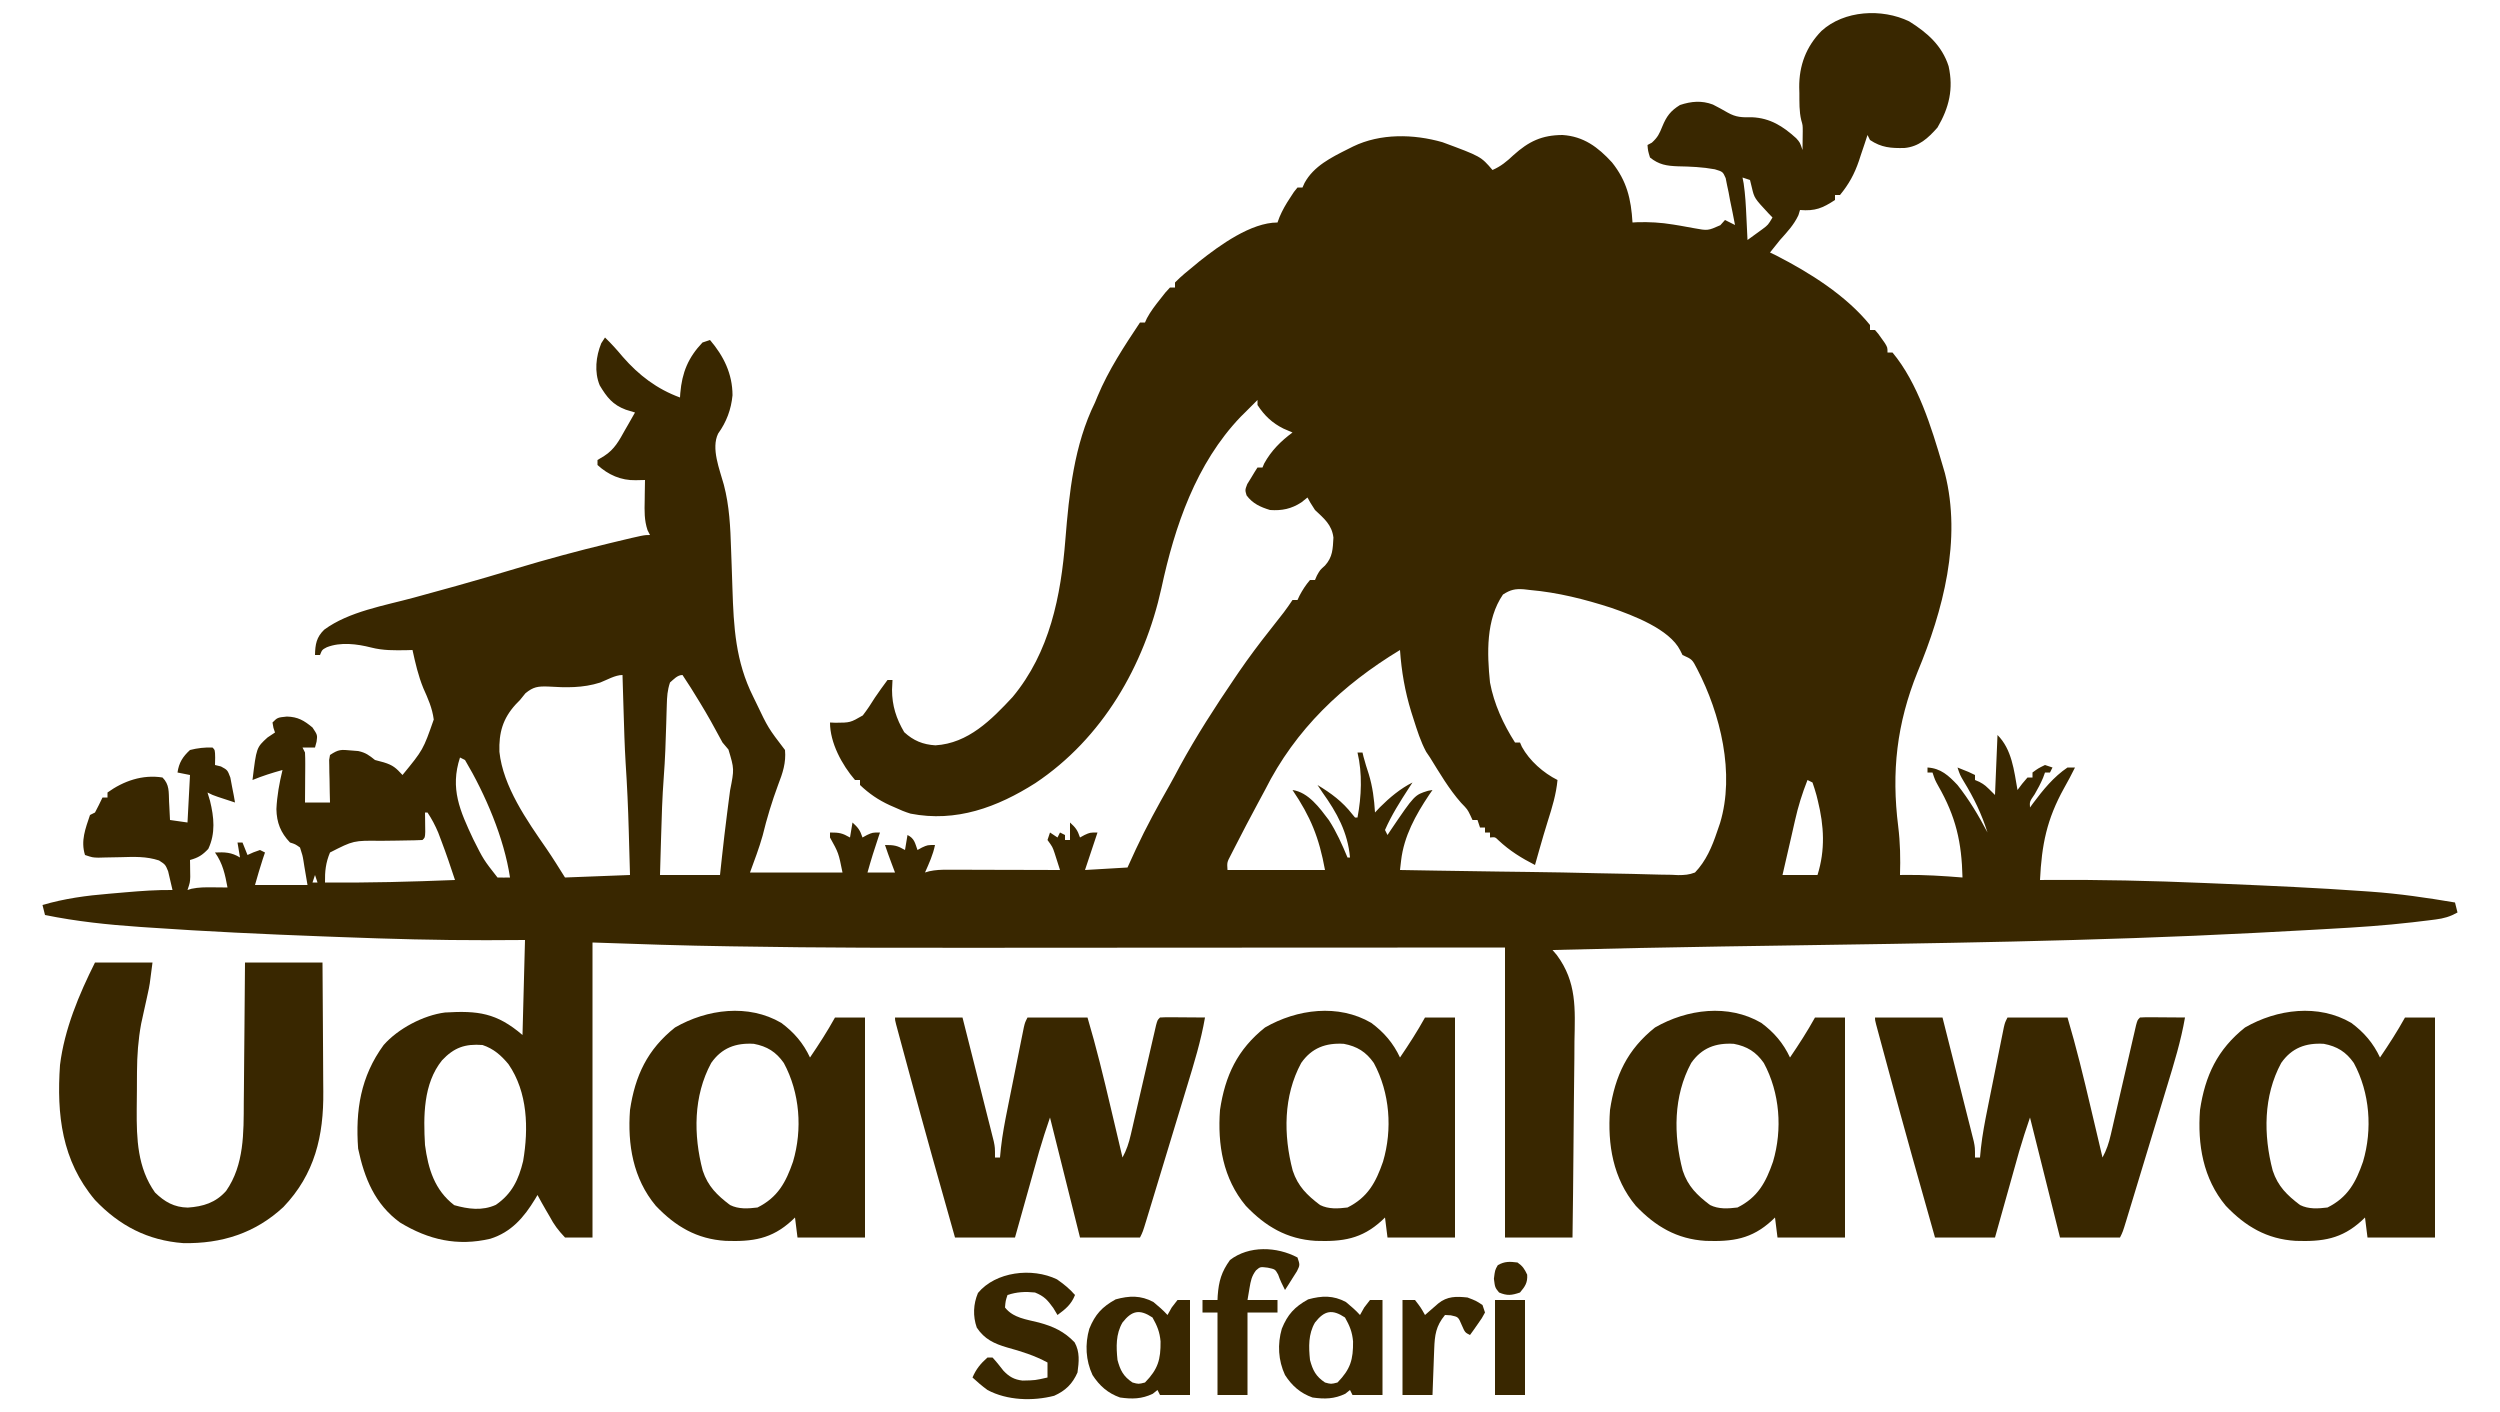 <?xml version="1.0" encoding="UTF-8"?>
<svg version="1.1" xmlns="http://www.w3.org/2000/svg" width="1000" height="565">
<path d="M0 0 C7.224 4.527 13.088 9.642 15.754 17.922 C17.751 26.957 16 34.465 11.312 42.449 C7.575 46.696 3.876 50.13 -1.957 50.652 C-7.304 50.751 -11.086 50.517 -15.688 47.449 C-16.017 46.789 -16.348 46.129 -16.688 45.449 C-17.063 46.595 -17.438 47.741 -17.824 48.922 C-18.341 50.452 -18.857 51.982 -19.375 53.512 C-19.741 54.64 -19.741 54.64 -20.115 55.791 C-21.921 61.07 -24.133 65.126 -27.688 69.449 C-28.348 69.449 -29.008 69.449 -29.688 69.449 C-29.688 70.109 -29.688 70.769 -29.688 71.449 C-34.663 74.698 -37.57 75.949 -43.688 75.449 C-43.894 76.13 -44.1 76.81 -44.312 77.512 C-46.149 81.436 -48.822 84.24 -51.688 87.449 C-53.029 89.109 -54.367 90.773 -55.688 92.449 C-54.856 92.849 -54.025 93.248 -53.168 93.66 C-39.711 100.577 -25.312 109.591 -15.688 121.449 C-15.688 122.109 -15.688 122.769 -15.688 123.449 C-15.027 123.449 -14.367 123.449 -13.688 123.449 C-12.398 124.91 -12.398 124.91 -11.062 126.824 C-10.393 127.764 -10.393 127.764 -9.711 128.723 C-8.688 130.449 -8.688 130.449 -8.688 132.449 C-8.027 132.449 -7.367 132.449 -6.688 132.449 C3.483 144.681 8.911 162.426 13.312 177.449 C13.792 179.083 13.792 179.083 14.281 180.75 C21.045 207.398 13.599 235.521 3.328 260.246 C-5.006 280.93 -7.143 300.19 -4.405 322.013 C-3.599 328.524 -3.479 334.886 -3.688 341.449 C-2.74 341.432 -2.74 341.432 -1.773 341.414 C5.962 341.336 13.605 341.819 21.312 342.449 C20.982 328.351 18.692 318.146 11.582 305.762 C10.312 303.449 10.312 303.449 9.312 300.449 C8.652 300.449 7.992 300.449 7.312 300.449 C7.312 299.789 7.312 299.129 7.312 298.449 C12.68 298.775 15.766 301.706 19.312 305.449 C24.005 311.365 27.813 317.772 31.312 324.449 C28.965 317.042 25.869 310.601 21.801 303.98 C20.312 301.449 20.312 301.449 19.312 298.449 C24.062 300.324 24.062 300.324 26.312 301.449 C26.312 302.109 26.312 302.769 26.312 303.449 C27.179 303.82 27.179 303.82 28.062 304.199 C30.312 305.449 30.312 305.449 34.312 309.449 C34.642 301.529 34.972 293.609 35.312 285.449 C41.075 291.211 41.927 299.642 43.312 307.449 C43.931 306.624 44.55 305.799 45.188 304.949 C45.889 304.124 46.59 303.299 47.312 302.449 C47.972 302.449 48.633 302.449 49.312 302.449 C49.312 301.789 49.312 301.129 49.312 300.449 C51.625 298.762 51.625 298.762 54.312 297.449 C55.303 297.779 56.292 298.109 57.312 298.449 C56.983 299.109 56.653 299.769 56.312 300.449 C55.653 300.449 54.992 300.449 54.312 300.449 C54.065 301.13 53.818 301.81 53.562 302.512 C52.556 304.877 51.487 306.935 50.188 309.137 C48.148 312.105 48.148 312.105 48.312 314.449 C48.931 313.597 48.931 313.597 49.562 312.727 C53.559 307.383 57.734 302.22 63.312 298.449 C64.302 298.449 65.293 298.449 66.312 298.449 C64.937 301.251 63.472 303.982 61.938 306.699 C55.008 319.189 53.003 329.318 52.312 343.449 C53.091 343.442 53.87 343.435 54.672 343.428 C75.936 343.268 97.124 343.752 118.368 344.66 C120.791 344.763 123.213 344.865 125.636 344.965 C144.519 345.754 163.398 346.591 182.25 347.949 C183.021 348.003 183.793 348.056 184.587 348.112 C195.942 348.919 207.093 350.545 218.312 352.449 C218.643 353.769 218.972 355.089 219.312 356.449 C216.352 358.105 213.86 358.822 210.502 359.246 C209.081 359.427 209.081 359.427 207.63 359.612 C206.1 359.793 206.1 359.793 204.539 359.977 C203.472 360.105 202.404 360.234 201.304 360.367 C190.121 361.667 178.926 362.398 167.688 363.012 C165.492 363.136 163.296 363.261 161.1 363.386 C154.505 363.757 147.909 364.107 141.312 364.449 C140.364 364.499 139.415 364.548 138.438 364.6 C73.743 367.963 8.941 368.774 -55.823 369.752 C-60.92 369.829 -66.017 369.907 -71.113 369.984 C-72.343 370.003 -73.573 370.022 -74.84 370.041 C-97.459 370.388 -120.074 370.869 -142.688 371.449 C-141.835 372.446 -141.835 372.446 -140.965 373.464 C-132.919 384.335 -133.651 394.937 -133.906 408.031 C-133.921 410.3 -133.933 412.568 -133.941 414.836 C-133.971 420.767 -134.049 426.695 -134.138 432.625 C-134.22 438.692 -134.257 444.759 -134.297 450.826 C-134.382 462.701 -134.523 474.575 -134.688 486.449 C-143.597 486.449 -152.507 486.449 -161.688 486.449 C-161.688 448.169 -161.688 409.889 -161.688 370.449 C-179.982 370.461 -198.276 370.472 -217.125 370.484 C-228.874 370.489 -240.622 370.494 -252.371 370.498 C-258.565 370.5 -264.759 370.502 -270.953 370.504 C-271.728 370.504 -272.504 370.505 -273.303 370.505 C-284.121 370.509 -294.939 370.515 -305.757 370.523 C-427.747 370.614 -427.747 370.614 -469.5 370.008 C-470.195 369.998 -470.891 369.988 -471.607 369.978 C-489.978 369.715 -508.322 369.105 -526.688 368.449 C-526.688 407.389 -526.688 446.329 -526.688 486.449 C-530.317 486.449 -533.947 486.449 -537.688 486.449 C-540.483 483.462 -542.015 481.436 -543.875 477.949 C-544.35 477.138 -544.825 476.328 -545.314 475.492 C-546.477 473.496 -547.598 471.486 -548.688 469.449 C-549.004 469.982 -549.321 470.516 -549.647 471.065 C-554.082 478.373 -559.156 484.318 -567.57 486.953 C-580.72 490.034 -592.209 487.413 -603.688 480.449 C-613.719 473.135 -617.945 462.724 -620.438 450.887 C-621.549 435.609 -619.444 422.062 -610.234 409.461 C-604.481 402.908 -594.322 397.545 -585.688 396.449 C-572.562 395.677 -565.09 396.533 -554.688 405.449 C-554.357 392.909 -554.028 380.369 -553.688 367.449 C-558.809 367.475 -563.93 367.501 -569.207 367.527 C-588.413 367.559 -607.58 367.028 -626.77 366.298 C-629.421 366.197 -632.073 366.099 -634.725 366 C-657.922 365.134 -681.092 364.057 -704.25 362.449 C-705.399 362.372 -706.547 362.294 -707.731 362.214 C-720.552 361.333 -733.091 360.03 -745.688 357.449 C-746.018 356.129 -746.347 354.809 -746.688 353.449 C-737.848 350.855 -729.205 349.688 -720.068 348.941 C-717.86 348.76 -715.654 348.566 -713.447 348.369 C-707.179 347.825 -700.985 347.378 -694.688 347.449 C-695.032 345.838 -695.415 344.235 -695.812 342.637 C-696.021 341.743 -696.23 340.85 -696.445 339.93 C-697.543 337.282 -697.543 337.282 -700.074 335.633 C-705.218 333.948 -710.004 334.17 -715.375 334.324 C-717.441 334.368 -719.508 334.407 -721.574 334.441 C-722.484 334.466 -723.394 334.49 -724.331 334.515 C-726.688 334.449 -726.688 334.449 -729.688 333.449 C-731.467 327.756 -729.501 322.891 -727.688 317.449 C-727.028 317.119 -726.367 316.789 -725.688 316.449 C-724.639 314.474 -723.635 312.474 -722.688 310.449 C-722.028 310.449 -721.367 310.449 -720.688 310.449 C-720.688 309.789 -720.688 309.129 -720.688 308.449 C-714.24 303.815 -706.649 301.177 -698.688 302.449 C-695.841 305.295 -696.232 308.253 -696.062 312.074 C-696.004 313.134 -696.004 313.134 -695.945 314.215 C-695.851 315.959 -695.768 317.704 -695.688 319.449 C-693.378 319.779 -691.067 320.109 -688.688 320.449 C-688.192 311.044 -688.192 311.044 -687.688 301.449 C-689.337 301.119 -690.987 300.789 -692.688 300.449 C-692.103 296.505 -690.605 294.148 -687.688 291.449 C-684.694 290.679 -681.778 290.361 -678.688 290.449 C-677.688 291.449 -677.688 291.449 -677.625 294.512 C-677.646 295.481 -677.666 296.45 -677.688 297.449 C-676.9 297.643 -676.112 297.836 -675.301 298.035 C-672.688 299.449 -672.688 299.449 -671.543 302.488 C-671.212 304.263 -671.212 304.263 -670.875 306.074 C-670.642 307.263 -670.408 308.451 -670.168 309.676 C-669.93 311.049 -669.93 311.049 -669.688 312.449 C-671.146 311.972 -672.605 311.492 -674.062 311.012 C-674.875 310.745 -675.687 310.478 -676.523 310.203 C-678.688 309.449 -678.688 309.449 -680.688 308.449 C-680.357 309.542 -680.028 310.635 -679.688 311.762 C-678.073 318.349 -677.426 324.787 -680.375 331.012 C-682.753 333.518 -684.387 334.532 -687.688 335.449 C-687.676 336.064 -687.664 336.679 -687.652 337.312 C-687.643 338.121 -687.634 338.929 -687.625 339.762 C-687.613 340.562 -687.602 341.363 -687.59 342.188 C-687.688 344.449 -687.688 344.449 -688.688 347.449 C-688.156 347.286 -687.625 347.122 -687.078 346.953 C-684.149 346.336 -681.429 346.354 -678.438 346.387 C-677.36 346.396 -676.282 346.405 -675.172 346.414 C-673.942 346.431 -673.942 346.431 -672.688 346.449 C-673.651 341.244 -674.564 336.85 -677.688 332.449 C-673.74 332.27 -671.089 332.356 -667.688 334.449 C-668.018 332.469 -668.347 330.489 -668.688 328.449 C-668.028 328.449 -667.367 328.449 -666.688 328.449 C-666.028 330.099 -665.367 331.749 -664.688 333.449 C-663.904 333.099 -663.12 332.748 -662.312 332.387 C-661.013 331.923 -661.013 331.923 -659.688 331.449 C-659.028 331.779 -658.367 332.109 -657.688 332.449 C-658.121 333.718 -658.121 333.718 -658.562 335.012 C-659.692 338.463 -660.69 341.957 -661.688 345.449 C-654.758 345.449 -647.827 345.449 -640.688 345.449 C-641.1 343.015 -641.513 340.582 -641.938 338.074 C-642.118 336.927 -642.118 336.927 -642.302 335.756 C-642.661 333.628 -642.661 333.628 -643.688 330.449 C-645.568 329.118 -645.568 329.118 -647.688 328.449 C-651.442 324.507 -653.025 320.49 -653.125 315.074 C-652.879 309.75 -651.944 304.621 -650.688 299.449 C-654.801 300.579 -658.744 301.828 -662.688 303.449 C-661.115 290.474 -661.115 290.474 -656.688 286.449 C-655.697 285.789 -654.707 285.129 -653.688 284.449 C-653.894 283.83 -654.1 283.212 -654.312 282.574 C-654.436 281.873 -654.56 281.172 -654.688 280.449 C-652.688 278.449 -652.688 278.449 -648.938 278.074 C-644.571 278.177 -642.062 279.637 -638.688 282.449 C-636.688 285.449 -636.688 285.449 -637.062 288.137 C-637.269 288.9 -637.475 289.663 -637.688 290.449 C-639.337 290.449 -640.987 290.449 -642.688 290.449 C-642.357 291.109 -642.028 291.769 -641.688 292.449 C-641.604 293.971 -641.58 295.496 -641.59 297.02 C-641.595 298.363 -641.595 298.363 -641.6 299.734 C-641.612 301.14 -641.612 301.14 -641.625 302.574 C-641.63 303.519 -641.634 304.464 -641.639 305.438 C-641.65 307.775 -641.668 310.112 -641.688 312.449 C-638.388 312.449 -635.087 312.449 -631.688 312.449 C-631.722 311.101 -631.757 309.752 -631.793 308.363 C-631.821 306.6 -631.848 304.837 -631.875 303.074 C-631.9 302.185 -631.925 301.295 -631.951 300.379 C-631.961 299.528 -631.971 298.677 -631.98 297.801 C-631.996 297.015 -632.012 296.23 -632.028 295.42 C-631.916 294.77 -631.803 294.119 -631.688 293.449 C-628.229 291.144 -627.26 291.261 -623.25 291.637 C-621.829 291.751 -621.829 291.751 -620.379 291.867 C-617.404 292.511 -616.027 293.564 -613.688 295.449 C-612.533 295.759 -611.378 296.068 -610.188 296.387 C-606.462 297.518 -605.258 298.659 -602.688 301.449 C-594.422 291.366 -594.422 291.366 -590.188 279.262 C-590.798 274.606 -592.475 270.941 -594.375 266.672 C-596.385 261.736 -597.554 256.646 -598.688 251.449 C-599.449 251.472 -600.211 251.496 -600.996 251.52 C-605.892 251.605 -610.487 251.679 -615.25 250.449 C-620.857 249.017 -627.463 248.18 -632.949 250.34 C-634.848 251.342 -634.848 251.342 -635.688 253.449 C-636.347 253.449 -637.008 253.449 -637.688 253.449 C-637.602 249.152 -637.096 246.312 -634 243.324 C-624.122 236.035 -609.898 233.707 -598.199 230.515 C-593.429 229.214 -588.664 227.897 -583.898 226.578 C-582.942 226.314 -581.986 226.05 -581.001 225.777 C-573.01 223.559 -565.062 221.206 -557.12 218.817 C-544.886 215.142 -532.607 211.816 -520.188 208.824 C-519.463 208.65 -518.739 208.475 -517.992 208.295 C-506.136 205.449 -506.136 205.449 -503.688 205.449 C-504.015 204.806 -504.342 204.163 -504.68 203.5 C-506.012 199.468 -505.904 195.849 -505.812 191.637 C-505.803 190.848 -505.794 190.06 -505.785 189.248 C-505.762 187.315 -505.726 185.382 -505.688 183.449 C-507.551 183.49 -507.551 183.49 -509.453 183.531 C-515.265 183.658 -520.41 181.384 -524.688 177.449 C-524.688 176.789 -524.688 176.129 -524.688 175.449 C-523.357 174.645 -523.357 174.645 -522 173.824 C-517.898 171.228 -515.998 167.614 -513.688 163.449 C-513.292 162.765 -512.896 162.08 -512.488 161.375 C-511.543 159.74 -510.613 158.095 -509.688 156.449 C-510.904 156.078 -512.121 155.707 -513.375 155.324 C-518.62 153.365 -520.932 150.375 -523.801 145.594 C-526.018 140.232 -525.318 133.998 -523.188 128.762 C-522.445 127.617 -522.445 127.617 -521.688 126.449 C-519.129 128.905 -516.828 131.478 -514.562 134.199 C-508.125 141.572 -500.896 147.068 -491.688 150.449 C-491.65 149.881 -491.613 149.312 -491.574 148.727 C-490.87 140.458 -488.419 134.468 -482.688 128.449 C-481.697 128.119 -480.707 127.789 -479.688 127.449 C-474.206 133.876 -470.699 140.987 -470.684 149.559 C-471.225 155.259 -473.107 160.247 -476.438 164.887 C-479.326 170.808 -475.818 179.247 -474.148 185.361 C-471.913 193.86 -471.529 202.4 -471.258 211.152 C-471.184 213.206 -471.11 215.259 -471.035 217.312 C-470.922 220.502 -470.813 223.692 -470.713 226.882 C-470.224 242.322 -469.459 256.022 -462.438 270.074 C-462.046 270.88 -461.654 271.687 -461.25 272.517 C-456.427 282.634 -456.427 282.634 -449.688 291.449 C-449.218 296.586 -450.62 300.67 -452.438 305.387 C-454.922 312.093 -456.939 318.737 -458.633 325.691 C-460.038 330.698 -461.91 335.562 -463.688 340.449 C-451.478 340.449 -439.267 340.449 -426.688 340.449 C-428.27 332.607 -428.27 332.607 -431.688 326.449 C-431.688 325.789 -431.688 325.129 -431.688 324.449 C-427.921 324.449 -426.776 324.685 -423.688 326.449 C-423.358 324.469 -423.027 322.489 -422.688 320.449 C-420.44 322.502 -419.685 323.456 -418.688 326.449 C-418.089 326.119 -417.491 325.789 -416.875 325.449 C-414.688 324.449 -414.688 324.449 -411.688 324.449 C-411.978 325.302 -411.978 325.302 -412.273 326.172 C-413.869 330.903 -415.357 335.637 -416.688 340.449 C-413.058 340.449 -409.428 340.449 -405.688 340.449 C-406.162 339.191 -406.636 337.933 -407.125 336.637 C-408.025 334.25 -408.881 331.87 -409.688 329.449 C-405.921 329.449 -404.776 329.685 -401.688 331.449 C-401.358 329.469 -401.027 327.489 -400.688 325.449 C-397.904 326.841 -397.709 328.605 -396.688 331.449 C-396.089 331.119 -395.491 330.789 -394.875 330.449 C-392.688 329.449 -392.688 329.449 -389.688 329.449 C-390.471 333.365 -392.079 336.813 -393.688 340.449 C-393.132 340.287 -392.576 340.124 -392.003 339.956 C-389.476 339.403 -387.229 339.329 -384.644 339.336 C-383.643 339.336 -382.642 339.336 -381.611 339.336 C-380.001 339.344 -380.001 339.344 -378.359 339.352 C-376.703 339.354 -376.703 339.354 -375.013 339.356 C-371.488 339.361 -367.963 339.374 -364.438 339.387 C-362.047 339.392 -359.656 339.396 -357.266 339.4 C-351.406 339.411 -345.547 339.428 -339.688 339.449 C-340.14 338.01 -340.6 336.573 -341.062 335.137 C-341.445 333.936 -341.445 333.936 -341.836 332.711 C-342.676 330.222 -342.676 330.222 -344.688 327.449 C-344.358 326.459 -344.027 325.469 -343.688 324.449 C-342.697 325.109 -341.707 325.769 -340.688 326.449 C-340.358 325.789 -340.027 325.129 -339.688 324.449 C-339.027 324.779 -338.368 325.109 -337.688 325.449 C-337.688 326.109 -337.688 326.769 -337.688 327.449 C-337.027 327.449 -336.368 327.449 -335.688 327.449 C-335.688 325.139 -335.688 322.829 -335.688 320.449 C-333.44 322.502 -332.685 323.456 -331.688 326.449 C-331.089 326.119 -330.491 325.789 -329.875 325.449 C-327.688 324.449 -327.688 324.449 -324.688 324.449 C-326.354 329.449 -328.021 334.449 -329.688 339.449 C-324.077 339.119 -318.467 338.789 -312.688 338.449 C-311.574 336.015 -310.46 333.582 -309.312 331.074 C-305.216 322.268 -300.568 313.826 -295.776 305.384 C-294.394 302.927 -293.071 300.44 -291.75 297.949 C-285.141 285.852 -277.685 274.28 -269.938 262.887 C-269.324 261.983 -268.71 261.08 -268.078 260.149 C-264.145 254.417 -260.01 248.892 -255.688 243.449 C-254.98 242.544 -254.272 241.639 -253.543 240.707 C-252.418 239.269 -251.293 237.832 -250.168 236.395 C-248.947 234.79 -247.806 233.126 -246.688 231.449 C-246.028 231.449 -245.368 231.449 -244.688 231.449 C-244.419 230.872 -244.151 230.294 -243.875 229.699 C-242.658 227.394 -241.384 225.429 -239.688 223.449 C-239.028 223.449 -238.368 223.449 -237.688 223.449 C-237.44 222.872 -237.192 222.294 -236.938 221.699 C-235.688 219.449 -235.688 219.449 -233.684 217.668 C-230.578 214.216 -230.575 211.002 -230.316 206.492 C-230.946 201.327 -234.055 198.876 -237.688 195.449 C-239.625 192.449 -239.625 192.449 -240.688 190.449 C-241.492 191.089 -242.296 191.728 -243.125 192.387 C-247.097 194.994 -250.959 195.792 -255.688 195.449 C-259.537 194.271 -262.627 192.878 -265.059 189.602 C-265.688 187.449 -265.688 187.449 -264.789 185.09 C-264.302 184.301 -263.815 183.512 -263.312 182.699 C-262.83 181.9 -262.348 181.101 -261.852 180.277 C-261.467 179.674 -261.083 179.071 -260.688 178.449 C-260.027 178.449 -259.368 178.449 -258.688 178.449 C-258.347 177.645 -258.347 177.645 -258 176.824 C-255.152 171.671 -251.379 167.935 -246.688 164.449 C-247.884 163.934 -249.08 163.418 -250.312 162.887 C-254.813 160.652 -257.949 157.661 -260.688 153.449 C-260.688 152.789 -260.688 152.129 -260.688 151.449 C-262.383 153.092 -264.039 154.76 -265.688 156.449 C-266.257 157.011 -266.827 157.573 -267.414 158.152 C-285.273 176.82 -293.821 202.012 -299.12 226.694 C-305.956 257.722 -322.705 286.768 -349.52 304.673 C-364.756 314.36 -381.252 320.476 -399.477 316.902 C-401.654 316.229 -403.632 315.431 -405.688 314.449 C-406.381 314.148 -407.075 313.846 -407.789 313.535 C-412.363 311.428 -416.034 308.92 -419.688 305.449 C-419.688 304.789 -419.688 304.129 -419.688 303.449 C-420.348 303.449 -421.007 303.449 -421.688 303.449 C-426.903 297.388 -431.688 288.574 -431.688 280.449 C-430.975 280.481 -430.262 280.514 -429.527 280.547 C-423.577 280.508 -423.577 280.508 -418.574 277.625 C-416.796 275.303 -415.219 272.941 -413.688 270.449 C-412.069 268.071 -410.406 265.758 -408.688 263.449 C-408.027 263.449 -407.368 263.449 -406.688 263.449 C-406.749 264.749 -406.811 266.048 -406.875 267.387 C-406.865 273.715 -405.189 278.89 -402 284.324 C-398.313 287.712 -394.534 289.275 -389.52 289.582 C-376.409 288.793 -367.114 279.356 -358.652 270.262 C-343.771 252.364 -339.324 229.889 -337.541 207.313 C-336.027 188.616 -334.081 169.477 -325.688 152.449 C-325.345 151.618 -325.002 150.786 -324.648 149.93 C-320.296 139.487 -313.95 129.843 -307.688 120.449 C-307.027 120.449 -306.368 120.449 -305.688 120.449 C-305.44 119.897 -305.192 119.346 -304.938 118.777 C-303.445 115.998 -301.651 113.668 -299.688 111.199 C-298.986 110.307 -298.285 109.415 -297.562 108.496 C-296.944 107.821 -296.325 107.145 -295.688 106.449 C-295.027 106.449 -294.368 106.449 -293.688 106.449 C-293.688 105.789 -293.688 105.129 -293.688 104.449 C-291.217 101.9 -288.428 99.701 -285.688 97.449 C-285.087 96.95 -284.486 96.451 -283.867 95.938 C-275.808 89.57 -263.295 80.449 -252.688 80.449 C-252.419 79.723 -252.151 78.998 -251.875 78.25 C-250.701 75.481 -249.348 73.14 -247.688 70.637 C-247.172 69.847 -246.656 69.056 -246.125 68.242 C-245.413 67.355 -245.413 67.355 -244.688 66.449 C-244.028 66.449 -243.368 66.449 -242.688 66.449 C-242.422 65.856 -242.156 65.263 -241.883 64.652 C-238.214 57.89 -231.131 54.401 -224.5 51.074 C-223.811 50.728 -223.122 50.383 -222.412 50.026 C-211.518 44.758 -198.247 45.022 -186.715 48.328 C-171.336 54.023 -171.336 54.023 -166.688 59.449 C-163.306 57.973 -160.989 56.033 -158.312 53.512 C-152.18 47.998 -146.953 45.49 -138.688 45.449 C-130.241 45.989 -124.494 50.294 -118.895 56.406 C-112.952 63.846 -111.245 71.068 -110.688 80.449 C-110.137 80.414 -109.587 80.38 -109.02 80.344 C-104.061 80.182 -99.35 80.452 -94.457 81.258 C-93.53 81.41 -92.603 81.561 -91.647 81.718 C-89.774 82.036 -87.904 82.374 -86.038 82.734 C-80.551 83.742 -80.551 83.742 -75.555 81.527 C-74.939 80.842 -74.322 80.156 -73.688 79.449 C-72.368 80.109 -71.047 80.769 -69.688 81.449 C-70.304 78.105 -70.991 74.778 -71.688 71.449 C-71.871 70.445 -72.054 69.441 -72.242 68.406 C-72.451 67.43 -72.66 66.455 -72.875 65.449 C-73.144 64.088 -73.144 64.088 -73.418 62.699 C-74.563 60.132 -74.563 60.132 -77.762 59.164 C-82.717 58.262 -87.523 58.063 -92.547 57.971 C-97.058 57.805 -100.13 57.314 -103.688 54.449 C-104.5 51.762 -104.5 51.762 -104.688 49.449 C-104.11 49.14 -103.532 48.83 -102.938 48.512 C-100.55 46.323 -99.939 44.962 -98.75 42.012 C-97.087 37.986 -95.484 35.786 -91.688 33.449 C-87.205 31.955 -82.965 31.58 -78.527 33.273 C-76.54 34.273 -74.615 35.34 -72.688 36.449 C-69.21 38.422 -66.893 38.422 -62.895 38.348 C-55.601 38.683 -50.509 41.944 -45.219 46.73 C-43.688 48.449 -43.688 48.449 -42.688 51.449 C-42.66 49.866 -42.641 48.283 -42.625 46.699 C-42.608 45.377 -42.608 45.377 -42.59 44.027 C-42.592 41.537 -42.592 41.537 -43.181 39.541 C-44.047 35.963 -43.914 32.365 -43.938 28.699 C-43.968 27.539 -43.968 27.539 -44 26.355 C-44.058 17.687 -41.264 10.115 -35.086 3.816 C-26.049 -4.425 -10.966 -5.279 0 0 Z M-66.688 62.449 C-66.534 63.236 -66.381 64.022 -66.223 64.832 C-65.558 69.328 -65.333 73.788 -65.125 78.324 C-65.082 79.203 -65.039 80.082 -64.994 80.988 C-64.889 83.142 -64.788 85.295 -64.688 87.449 C-63.391 86.518 -62.101 85.579 -60.812 84.637 C-60.093 84.115 -59.374 83.593 -58.633 83.055 C-56.457 81.416 -56.457 81.416 -54.688 78.449 C-55.411 77.705 -55.411 77.705 -56.148 76.945 C-61.944 70.712 -61.944 70.712 -62.938 66.512 C-63.185 65.501 -63.432 64.49 -63.688 63.449 C-64.677 63.119 -65.668 62.789 -66.688 62.449 Z M-162.5 229.262 C-169.349 239.242 -168.888 252.796 -167.688 264.449 C-166.085 273.057 -162.373 281.091 -157.688 288.449 C-157.028 288.449 -156.368 288.449 -155.688 288.449 C-155.436 289.025 -155.185 289.602 -154.926 290.195 C-151.866 295.765 -146.337 300.624 -140.688 303.449 C-141.221 309.188 -142.826 314.388 -144.566 319.871 C-145.751 323.652 -146.857 327.45 -147.938 331.262 C-148.273 332.444 -148.608 333.626 -148.953 334.844 C-149.317 336.133 -149.317 336.133 -149.688 337.449 C-155.115 334.668 -159.819 331.77 -164.277 327.586 C-165.645 326.24 -165.645 326.24 -167.688 326.449 C-167.688 325.789 -167.688 325.129 -167.688 324.449 C-168.347 324.449 -169.007 324.449 -169.688 324.449 C-169.688 323.789 -169.688 323.129 -169.688 322.449 C-170.347 322.449 -171.007 322.449 -171.688 322.449 C-172.018 321.459 -172.347 320.469 -172.688 319.449 C-173.347 319.449 -174.007 319.449 -174.688 319.449 C-174.965 318.849 -175.242 318.248 -175.527 317.629 C-176.715 315.19 -176.715 315.19 -179.25 312.574 C-184.114 307.064 -187.823 300.677 -191.688 294.449 C-192.198 293.695 -192.708 292.941 -193.234 292.164 C-195.459 288.007 -196.823 283.62 -198.25 279.137 C-198.56 278.167 -198.87 277.198 -199.19 276.199 C-201.718 267.979 -203.086 260.023 -203.688 251.449 C-226.716 265.386 -245.513 283.166 -257.688 307.449 C-258.653 309.249 -259.619 311.048 -260.591 312.844 C-263.692 318.593 -266.722 324.38 -269.688 330.199 C-270.265 331.328 -270.842 332.458 -271.438 333.621 C-272.89 336.391 -272.89 336.391 -272.688 339.449 C-259.817 339.449 -246.947 339.449 -233.688 339.449 C-236.047 326.474 -239.456 318.134 -246.688 307.449 C-240.308 308.361 -235.819 314.627 -232.133 319.508 C-229.082 324.216 -226.831 329.276 -224.688 334.449 C-224.357 334.449 -224.028 334.449 -223.688 334.449 C-224.558 324.435 -228.917 316.512 -234.688 308.449 C-235.347 307.459 -236.007 306.469 -236.688 305.449 C-231.201 308.778 -226.743 312.044 -222.781 317.129 C-222.24 317.782 -222.24 317.782 -221.688 318.449 C-221.357 318.449 -221.028 318.449 -220.688 318.449 C-219.088 310.05 -218.704 300.793 -220.688 292.449 C-220.028 292.449 -219.368 292.449 -218.688 292.449 C-218.486 293.296 -218.486 293.296 -218.281 294.16 C-217.674 296.502 -216.937 298.774 -216.188 301.074 C-214.632 306.174 -214.015 311.142 -213.688 316.449 C-213.028 315.748 -212.368 315.047 -211.688 314.324 C-207.893 310.519 -203.509 306.86 -198.688 304.449 C-199.146 305.15 -199.605 305.852 -200.078 306.574 C-203.627 312.061 -207.07 317.452 -209.688 323.449 C-209.357 324.109 -209.028 324.769 -208.688 325.449 C-208.263 324.809 -207.839 324.168 -207.402 323.508 C-197.857 309.431 -197.857 309.431 -192.48 307.766 C-191.889 307.661 -191.297 307.557 -190.688 307.449 C-191.135 308.092 -191.582 308.736 -192.043 309.398 C-197.412 317.424 -202.117 325.924 -203.247 335.652 C-203.392 336.905 -203.538 338.158 -203.688 339.449 C-199.4 339.523 -195.112 339.596 -190.824 339.668 C-189.822 339.685 -189.822 339.685 -188.799 339.702 C-180.607 339.839 -172.416 339.966 -164.224 340.072 C-163.463 340.082 -162.702 340.092 -161.918 340.102 C-158.823 340.142 -155.727 340.182 -152.631 340.221 C-143.347 340.338 -134.067 340.5 -124.786 340.741 C-120.078 340.857 -115.37 340.938 -110.662 341.011 C-108.479 341.053 -106.297 341.111 -104.116 341.185 C-101.101 341.286 -98.09 341.331 -95.074 341.363 C-94.202 341.407 -93.33 341.45 -92.432 341.494 C-89.888 341.487 -88.062 341.372 -85.688 340.449 C-81.292 335.865 -78.868 330.145 -76.875 324.199 C-76.278 322.459 -76.278 322.459 -75.668 320.684 C-69.657 300.854 -75.485 277.012 -84.812 259.074 C-86.806 255.189 -86.806 255.189 -90.688 253.449 C-90.992 252.837 -91.296 252.225 -91.609 251.594 C-95.898 243.064 -110.538 237.597 -119.142 234.592 C-129.809 231.148 -140.501 228.432 -151.688 227.449 C-152.497 227.355 -153.307 227.261 -154.141 227.164 C-157.675 226.909 -159.508 227.333 -162.5 229.262 Z M-495.688 264.449 C-496.745 267.621 -496.874 270.041 -496.969 273.375 C-497.025 275.161 -497.025 275.161 -497.082 276.982 C-497.117 278.23 -497.152 279.477 -497.188 280.762 C-497.395 287.958 -497.633 295.133 -498.184 302.312 C-498.789 310.311 -499.027 318.308 -499.25 326.324 C-499.293 327.802 -499.337 329.28 -499.381 330.758 C-499.487 334.322 -499.587 337.885 -499.688 341.449 C-491.767 341.449 -483.848 341.449 -475.688 341.449 C-475.285 337.737 -475.285 337.737 -474.875 333.949 C-474.261 328.333 -473.604 322.725 -472.887 317.121 C-472.75 316.056 -472.614 314.99 -472.474 313.893 C-472.204 311.794 -471.93 309.697 -471.653 307.6 C-469.965 299.041 -469.965 299.041 -472.312 291.262 C-473.096 290.334 -473.88 289.405 -474.688 288.449 C-475.592 286.861 -476.463 285.254 -477.312 283.637 C-480.021 278.554 -482.957 273.649 -486 268.762 C-486.445 268.042 -486.89 267.322 -487.348 266.581 C-488.432 264.852 -489.556 263.148 -490.688 261.449 C-492.741 261.449 -494.203 263.197 -495.688 264.449 Z M-523.633 264.477 C-530.618 266.701 -537.336 266.512 -544.547 266.059 C-548.567 265.943 -550.353 266.177 -553.512 268.754 C-554.23 269.643 -554.948 270.533 -555.688 271.449 C-556.259 272.034 -556.83 272.62 -557.418 273.223 C-562.575 278.892 -564.168 284.535 -563.926 292.156 C-562.485 306.02 -552.842 319.754 -545.082 330.949 C-542.509 334.711 -540.103 338.585 -537.688 342.449 C-529.107 342.119 -520.528 341.789 -511.688 341.449 C-511.809 337.042 -511.932 332.636 -512.06 328.229 C-512.102 326.738 -512.144 325.247 -512.185 323.755 C-512.434 314.631 -512.846 305.544 -513.449 296.436 C-513.857 289.612 -514.05 282.782 -514.25 275.949 C-514.293 274.529 -514.337 273.108 -514.381 271.688 C-514.486 268.275 -514.588 264.862 -514.688 261.449 C-517.612 261.449 -520.934 263.434 -523.633 264.477 Z M-579.688 294.449 C-583.741 306.863 -579.717 315.772 -574.379 327.145 C-570.283 335.305 -570.283 335.305 -564.688 342.449 C-563.021 342.49 -561.354 342.492 -559.688 342.449 C-562.042 326.685 -569.538 309.175 -577.688 295.449 C-578.347 295.119 -579.008 294.789 -579.688 294.449 Z M-40.688 303.449 C-42.798 308.803 -44.441 314.024 -45.688 319.637 C-45.854 320.366 -46.021 321.094 -46.192 321.845 C-46.531 323.328 -46.867 324.811 -47.201 326.294 C-47.933 329.536 -48.686 332.774 -49.438 336.012 C-49.85 337.806 -50.263 339.6 -50.688 341.449 C-46.068 341.449 -41.447 341.449 -36.688 341.449 C-33.533 331.393 -34.064 321.831 -36.562 311.699 C-36.736 310.995 -36.91 310.292 -37.088 309.566 C-37.55 307.84 -38.111 306.141 -38.688 304.449 C-39.347 304.119 -40.008 303.789 -40.688 303.449 Z M-598.688 306.449 C-597.688 308.449 -597.688 308.449 -597.688 308.449 Z M-594.688 314.449 C-593.688 316.449 -593.688 316.449 -593.688 316.449 Z M-593.688 316.449 C-593.676 317.159 -593.664 317.87 -593.652 318.602 C-593.643 319.521 -593.634 320.44 -593.625 321.387 C-593.613 322.303 -593.602 323.22 -593.59 324.164 C-593.688 326.449 -593.688 326.449 -594.688 327.449 C-596.823 327.559 -598.963 327.605 -601.102 327.625 C-603.08 327.661 -603.08 327.661 -605.098 327.697 C-607.198 327.732 -609.297 327.762 -611.397 327.775 C-622.278 327.643 -622.278 327.643 -631.688 332.449 C-633.419 336.59 -633.756 340.022 -633.688 344.449 C-616.329 344.616 -599.03 344.142 -581.688 343.449 C-583.424 338.16 -585.207 332.903 -587.188 327.699 C-587.59 326.632 -587.992 325.565 -588.406 324.465 C-589.625 321.597 -590.96 319.04 -592.688 316.449 C-593.018 316.449 -593.347 316.449 -593.688 316.449 Z M45.312 317.449 C46.312 320.449 46.312 320.449 46.312 320.449 Z M-210.688 326.449 C-209.688 328.449 -209.688 328.449 -209.688 328.449 Z M-211.688 328.449 C-210.688 330.449 -210.688 330.449 -210.688 330.449 Z M-637.688 341.449 C-638.018 342.439 -638.347 343.429 -638.688 344.449 C-638.028 344.449 -637.367 344.449 -636.688 344.449 C-637.018 343.459 -637.347 342.469 -637.688 341.449 Z M-586.875 415.574 C-594.424 424.942 -594.34 438.002 -593.688 449.449 C-592.426 458.972 -589.856 467.483 -582 473.512 C-576.391 475.099 -570.791 475.859 -565.34 473.383 C-558.907 468.97 -556.232 463.3 -554.438 455.887 C-552.219 442.877 -552.578 428.324 -560.293 417.137 C-563.231 413.582 -566.249 410.929 -570.688 409.449 C-577.69 408.921 -582.076 410.479 -586.875 415.574 Z " fill="#392700" transform="translate(763.688,8.551)"/>
<path d="M0 0 C8.91 0 17.82 0 27 0 C28.856 7.331 30.709 14.663 32.554 21.997 C33.183 24.492 33.814 26.987 34.446 29.481 C35.354 33.065 36.256 36.649 37.156 40.234 C37.441 41.351 37.725 42.468 38.018 43.619 C38.278 44.659 38.538 45.7 38.807 46.772 C39.038 47.687 39.269 48.602 39.506 49.545 C40 52 40 52 40 56 C40.66 56 41.32 56 42 56 C42.123 54.735 42.246 53.469 42.373 52.166 C42.968 46.829 43.966 41.608 45.031 36.348 C45.325 34.876 45.325 34.876 45.625 33.374 C46.037 31.317 46.45 29.261 46.866 27.205 C47.503 24.048 48.133 20.891 48.762 17.732 C49.164 15.729 49.566 13.726 49.969 11.723 C50.157 10.777 50.346 9.831 50.54 8.857 C50.717 7.985 50.894 7.113 51.076 6.215 C51.231 5.447 51.385 4.679 51.545 3.888 C52 2 52 2 53 0 C60.92 0 68.84 0 77 0 C80.521 11.862 83.419 23.832 86.25 35.875 C86.713 37.835 87.177 39.794 87.641 41.754 C88.764 46.502 89.883 51.251 91 56 C92.635 53.007 93.549 50.199 94.313 46.88 C94.55 45.863 94.786 44.845 95.031 43.797 C95.28 42.705 95.529 41.613 95.785 40.488 C96.046 39.364 96.307 38.24 96.577 37.082 C97.41 33.493 98.237 29.903 99.062 26.312 C99.892 22.711 100.723 19.11 101.559 15.511 C102.079 13.27 102.596 11.029 103.108 8.786 C103.459 7.274 103.459 7.274 103.817 5.732 C104.022 4.84 104.227 3.948 104.438 3.029 C105 1 105 1 106 0 C107.343 -0.086 108.69 -0.107 110.035 -0.098 C110.844 -0.094 111.653 -0.091 112.486 -0.088 C113.336 -0.08 114.187 -0.071 115.062 -0.062 C115.917 -0.058 116.771 -0.053 117.65 -0.049 C119.767 -0.037 121.883 -0.019 124 0 C122.372 9.408 119.591 18.417 116.809 27.531 C116.298 29.216 115.787 30.901 115.277 32.586 C114.214 36.097 113.147 39.606 112.077 43.115 C110.705 47.618 109.339 52.122 107.975 56.626 C106.924 60.096 105.871 63.565 104.817 67.034 C104.312 68.696 103.808 70.357 103.304 72.019 C102.602 74.332 101.898 76.644 101.193 78.955 C100.881 79.987 100.881 79.987 100.562 81.039 C99.115 85.771 99.115 85.771 98 88 C90.08 88 82.16 88 74 88 C70.04 72.16 66.08 56.32 62 40 C59.711 46.777 59.711 46.777 57.65 53.602 C57.43 54.382 57.21 55.162 56.983 55.966 C56.758 56.772 56.533 57.579 56.301 58.41 C55.941 59.69 55.941 59.69 55.574 60.995 C54.818 63.683 54.065 66.373 53.312 69.062 C52.796 70.9 52.28 72.738 51.764 74.576 C50.506 79.05 49.253 83.525 48 88 C40.08 88 32.16 88 24 88 C17.804 66.244 11.725 44.46 5.812 22.625 C5.521 21.55 5.23 20.476 4.929 19.368 C4.104 16.322 3.28 13.274 2.457 10.227 C2.208 9.305 1.958 8.384 1.701 7.435 C1.476 6.599 1.251 5.763 1.019 4.901 C0.821 4.168 0.623 3.435 0.42 2.68 C0 1 0 1 0 0 Z " fill="#392700" transform="translate(750,407)"/>
<path d="M0 0 C8.91 0 17.82 0 27 0 C28.856 7.331 30.709 14.663 32.554 21.997 C33.183 24.492 33.814 26.987 34.446 29.481 C35.354 33.065 36.256 36.649 37.156 40.234 C37.441 41.351 37.725 42.468 38.018 43.619 C38.278 44.659 38.538 45.7 38.807 46.772 C39.038 47.687 39.269 48.602 39.506 49.545 C40 52 40 52 40 56 C40.66 56 41.32 56 42 56 C42.123 54.735 42.246 53.469 42.373 52.166 C42.968 46.829 43.966 41.608 45.031 36.348 C45.325 34.876 45.325 34.876 45.625 33.374 C46.037 31.317 46.45 29.261 46.866 27.205 C47.503 24.048 48.133 20.891 48.762 17.732 C49.164 15.729 49.566 13.726 49.969 11.723 C50.157 10.777 50.346 9.831 50.54 8.857 C50.717 7.985 50.894 7.113 51.076 6.215 C51.231 5.447 51.385 4.679 51.545 3.888 C52 2 52 2 53 0 C60.92 0 68.84 0 77 0 C80.521 11.862 83.419 23.832 86.25 35.875 C86.713 37.835 87.177 39.794 87.641 41.754 C88.764 46.502 89.883 51.251 91 56 C92.635 53.007 93.549 50.199 94.313 46.88 C94.55 45.863 94.786 44.845 95.031 43.797 C95.28 42.705 95.529 41.613 95.785 40.488 C96.046 39.364 96.307 38.24 96.577 37.082 C97.41 33.493 98.237 29.903 99.062 26.312 C99.892 22.711 100.723 19.11 101.559 15.511 C102.079 13.27 102.596 11.029 103.108 8.786 C103.459 7.274 103.459 7.274 103.817 5.732 C104.022 4.84 104.227 3.948 104.438 3.029 C105 1 105 1 106 0 C107.343 -0.086 108.69 -0.107 110.035 -0.098 C110.844 -0.094 111.653 -0.091 112.486 -0.088 C113.336 -0.08 114.187 -0.071 115.062 -0.062 C115.917 -0.058 116.771 -0.053 117.65 -0.049 C119.767 -0.037 121.883 -0.019 124 0 C122.372 9.408 119.591 18.417 116.809 27.531 C116.298 29.216 115.787 30.901 115.277 32.586 C114.214 36.097 113.147 39.606 112.077 43.115 C110.705 47.618 109.339 52.122 107.975 56.626 C106.924 60.096 105.871 63.565 104.817 67.034 C104.312 68.696 103.808 70.357 103.304 72.019 C102.602 74.332 101.898 76.644 101.193 78.955 C100.881 79.987 100.881 79.987 100.562 81.039 C99.115 85.771 99.115 85.771 98 88 C90.08 88 82.16 88 74 88 C70.04 72.16 66.08 56.32 62 40 C59.711 46.777 59.711 46.777 57.65 53.602 C57.43 54.382 57.21 55.162 56.983 55.966 C56.758 56.772 56.533 57.579 56.301 58.41 C55.941 59.69 55.941 59.69 55.574 60.995 C54.818 63.683 54.065 66.373 53.312 69.062 C52.796 70.9 52.28 72.738 51.764 74.576 C50.506 79.05 49.253 83.525 48 88 C40.08 88 32.16 88 24 88 C17.804 66.244 11.725 44.46 5.812 22.625 C5.521 21.55 5.23 20.476 4.929 19.368 C4.104 16.322 3.28 13.274 2.457 10.227 C2.208 9.305 1.958 8.384 1.701 7.435 C1.476 6.599 1.251 5.763 1.019 4.901 C0.821 4.168 0.623 3.435 0.42 2.68 C0 1 0 1 0 0 Z " fill="#392700" transform="translate(358,407)"/>
<path d="M0 0 C7.59 0 15.18 0 23 0 C21.877 8.985 21.877 8.985 21.062 12.656 C20.89 13.452 20.717 14.247 20.539 15.066 C20 17.5 20 17.5 19.461 19.934 C19.288 20.729 19.115 21.524 18.938 22.344 C18.704 23.399 18.704 23.399 18.465 24.475 C17.283 30.897 16.834 37.158 16.797 43.672 C16.788 44.877 16.788 44.877 16.78 46.107 C16.77 47.798 16.764 49.489 16.76 51.18 C16.75 53.73 16.719 56.279 16.688 58.828 C16.612 70.553 16.981 82.091 24 92 C27.843 95.742 31.67 97.945 37.137 98.035 C43.298 97.606 48.262 96.087 52.438 91.379 C59.724 80.947 59.463 68.056 59.512 55.859 C59.529 54.24 59.547 52.62 59.566 51.001 C59.613 46.779 59.643 42.558 59.67 38.336 C59.7 34.012 59.746 29.687 59.791 25.363 C59.877 16.909 59.943 8.455 60 0 C70.23 0 80.46 0 91 0 C91.12 15.7 91.12 15.7 91.146 22.471 C91.164 27.063 91.185 31.656 91.226 36.248 C91.259 39.957 91.277 43.666 91.285 47.375 C91.29 48.779 91.301 50.183 91.317 51.588 C91.516 69.357 87.901 84.7 75.355 97.812 C64.036 108.324 50.563 112.537 35.301 112.25 C21.063 111.172 9.753 105.278 0 95 C-13.307 79.208 -15.364 60.879 -14 41 C-12.222 26.639 -6.412 12.824 0 0 Z " fill="#392700" transform="translate(38,385)"/>
<path d="M0 0 C5.105 3.787 8.81 8.096 11.496 13.852 C15.051 8.625 18.436 3.383 21.496 -2.148 C25.456 -2.148 29.416 -2.148 33.496 -2.148 C33.496 26.892 33.496 55.932 33.496 85.852 C24.586 85.852 15.676 85.852 6.496 85.852 C6.001 81.892 6.001 81.892 5.496 77.852 C5.084 78.25 4.671 78.648 4.246 79.059 C-3.882 86.515 -11.515 87.555 -22.234 87.199 C-33.832 86.48 -42.342 81.401 -50.191 73.164 C-59.289 62.259 -61.529 48.66 -60.504 34.852 C-58.46 21.086 -53.526 10.632 -42.504 1.852 C-29.684 -5.542 -13.146 -7.694 0 0 Z M-28.039 16.059 C-35.164 29.249 -35.166 44.847 -31.414 59.105 C-29.317 65.433 -25.648 68.938 -20.504 72.852 C-17.028 74.59 -13.305 74.307 -9.504 73.852 C-1.363 69.781 1.848 63.775 4.699 55.535 C8.536 42.615 7.46 27.961 1.031 16.059 C-2.06 11.614 -5.661 9.394 -10.961 8.383 C-18.194 7.938 -23.832 10.01 -28.039 16.059 Z " fill="#392700" transform="translate(940.504,409.148)"/>
<path d="M0 0 C5.105 3.787 8.81 8.096 11.496 13.852 C15.051 8.625 18.436 3.383 21.496 -2.148 C25.456 -2.148 29.416 -2.148 33.496 -2.148 C33.496 26.892 33.496 55.932 33.496 85.852 C24.586 85.852 15.676 85.852 6.496 85.852 C6.001 81.892 6.001 81.892 5.496 77.852 C5.084 78.25 4.671 78.648 4.246 79.059 C-3.882 86.515 -11.515 87.555 -22.234 87.199 C-33.832 86.48 -42.342 81.401 -50.191 73.164 C-59.289 62.259 -61.529 48.66 -60.504 34.852 C-58.46 21.086 -53.526 10.632 -42.504 1.852 C-29.684 -5.542 -13.146 -7.694 0 0 Z M-28.039 16.059 C-35.164 29.249 -35.166 44.847 -31.414 59.105 C-29.317 65.433 -25.648 68.938 -20.504 72.852 C-17.028 74.59 -13.305 74.307 -9.504 73.852 C-1.363 69.781 1.848 63.775 4.699 55.535 C8.536 42.615 7.46 27.961 1.031 16.059 C-2.06 11.614 -5.661 9.394 -10.961 8.383 C-18.194 7.938 -23.832 10.01 -28.039 16.059 Z " fill="#392700" transform="translate(704.504,409.148)"/>
<path d="M0 0 C5.105 3.787 8.81 8.096 11.496 13.852 C15.051 8.625 18.436 3.383 21.496 -2.148 C25.456 -2.148 29.416 -2.148 33.496 -2.148 C33.496 26.892 33.496 55.932 33.496 85.852 C24.586 85.852 15.676 85.852 6.496 85.852 C6.001 81.892 6.001 81.892 5.496 77.852 C5.084 78.25 4.671 78.648 4.246 79.059 C-3.882 86.515 -11.515 87.555 -22.234 87.199 C-33.832 86.48 -42.342 81.401 -50.191 73.164 C-59.289 62.259 -61.529 48.66 -60.504 34.852 C-58.46 21.086 -53.526 10.632 -42.504 1.852 C-29.684 -5.542 -13.146 -7.694 0 0 Z M-28.039 16.059 C-35.164 29.249 -35.166 44.847 -31.414 59.105 C-29.317 65.433 -25.648 68.938 -20.504 72.852 C-17.028 74.59 -13.305 74.307 -9.504 73.852 C-1.363 69.781 1.848 63.775 4.699 55.535 C8.536 42.615 7.46 27.961 1.031 16.059 C-2.06 11.614 -5.661 9.394 -10.961 8.383 C-18.194 7.938 -23.832 10.01 -28.039 16.059 Z " fill="#392700" transform="translate(548.504,409.148)"/>
<path d="M0 0 C5.105 3.787 8.81 8.096 11.496 13.852 C15.051 8.625 18.436 3.383 21.496 -2.148 C25.456 -2.148 29.416 -2.148 33.496 -2.148 C33.496 26.892 33.496 55.932 33.496 85.852 C24.586 85.852 15.676 85.852 6.496 85.852 C6.001 81.892 6.001 81.892 5.496 77.852 C5.084 78.25 4.671 78.648 4.246 79.059 C-3.882 86.515 -11.515 87.555 -22.234 87.199 C-33.832 86.48 -42.342 81.401 -50.191 73.164 C-59.289 62.259 -61.529 48.66 -60.504 34.852 C-58.46 21.086 -53.526 10.632 -42.504 1.852 C-29.684 -5.542 -13.146 -7.694 0 0 Z M-28.039 16.059 C-35.164 29.249 -35.166 44.847 -31.414 59.105 C-29.317 65.433 -25.648 68.938 -20.504 72.852 C-17.028 74.59 -13.305 74.307 -9.504 73.852 C-1.363 69.781 1.848 63.775 4.699 55.535 C8.536 42.615 7.46 27.961 1.031 16.059 C-2.06 11.614 -5.661 9.394 -10.961 8.383 C-18.194 7.938 -23.832 10.01 -28.039 16.059 Z " fill="#392700" transform="translate(312.504,409.148)"/>
<path d="M0 0 C2.721 1.921 5.023 3.725 7.188 6.25 C5.697 10.045 3.43 11.86 0.188 14.25 C-0.369 13.322 -0.926 12.394 -1.5 11.438 C-3.867 8.175 -5.121 6.76 -8.812 5.25 C-12.678 4.841 -16.095 5.011 -19.812 6.25 C-20.582 8.595 -20.582 8.595 -20.812 11.25 C-17.505 15.481 -12.191 15.998 -7.236 17.268 C-1.551 18.81 2.889 20.83 7.035 25.195 C9.183 29.025 8.772 33.003 8.188 37.25 C6.142 41.852 3.393 44.522 -1.141 46.559 C-9.694 48.772 -20.002 48.445 -27.812 44.25 C-29.963 42.686 -31.854 41.062 -33.812 39.25 C-32.372 35.888 -30.565 33.658 -27.812 31.25 C-27.152 31.25 -26.492 31.25 -25.812 31.25 C-24.243 32.927 -22.864 34.718 -21.445 36.523 C-19.162 38.938 -17.127 40.099 -13.812 40.48 C-8.742 40.382 -8.742 40.382 -3.812 39.25 C-3.812 37.27 -3.812 35.29 -3.812 33.25 C-9.051 30.422 -14.279 28.804 -19.979 27.232 C-25.097 25.731 -29.067 23.913 -32.105 19.277 C-33.709 14.678 -33.506 9.892 -31.625 5.438 C-24.566 -3.082 -10.021 -4.858 0 0 Z " fill="#392700" transform="translate(422.812,511.75)"/>
<path d="M0 0 C1.993 1.661 3.892 3.262 5.625 5.188 C6.182 4.197 6.739 3.208 7.312 2.188 C8.076 1.198 8.839 0.207 9.625 -0.812 C11.275 -0.812 12.925 -0.812 14.625 -0.812 C14.625 11.727 14.625 24.267 14.625 37.188 C10.665 37.188 6.705 37.188 2.625 37.188 C2.295 36.528 1.965 35.867 1.625 35.188 C1.006 35.682 0.388 36.178 -0.25 36.688 C-4.681 38.814 -8.54 38.867 -13.375 38.188 C-18.218 36.482 -21.612 33.486 -24.375 29.188 C-27.094 23.343 -27.436 16.863 -25.652 10.684 C-23.319 4.949 -20.565 1.96 -15.125 -1.062 C-9.623 -2.563 -5.081 -2.729 0 0 Z M-12.375 8.188 C-15.093 12.808 -14.91 17.987 -14.375 23.188 C-13.269 27.322 -12.034 29.748 -8.375 32.188 C-5.962 32.855 -5.962 32.855 -3.375 32.188 C1.855 26.839 2.921 22.98 2.848 15.766 C2.52 11.97 1.493 9.508 -0.375 6.188 C-5.498 2.772 -8.597 3.367 -12.375 8.188 Z " fill="#392700" transform="translate(538.375,520.812)"/>
<path d="M0 0 C1.993 1.661 3.892 3.262 5.625 5.188 C6.182 4.197 6.739 3.208 7.312 2.188 C8.076 1.198 8.839 0.207 9.625 -0.812 C11.275 -0.812 12.925 -0.812 14.625 -0.812 C14.625 11.727 14.625 24.267 14.625 37.188 C10.665 37.188 6.705 37.188 2.625 37.188 C2.295 36.528 1.965 35.867 1.625 35.188 C1.006 35.682 0.388 36.178 -0.25 36.688 C-4.681 38.814 -8.54 38.867 -13.375 38.188 C-18.218 36.482 -21.612 33.486 -24.375 29.188 C-27.094 23.343 -27.436 16.863 -25.652 10.684 C-23.319 4.949 -20.565 1.96 -15.125 -1.062 C-9.623 -2.563 -5.081 -2.729 0 0 Z M-12.375 8.188 C-15.093 12.808 -14.91 17.987 -14.375 23.188 C-13.269 27.322 -12.034 29.748 -8.375 32.188 C-5.962 32.855 -5.962 32.855 -3.375 32.188 C1.855 26.839 2.921 22.98 2.848 15.766 C2.52 11.97 1.493 9.508 -0.375 6.188 C-5.498 2.772 -8.597 3.367 -12.375 8.188 Z " fill="#392700" transform="translate(461.375,520.812)"/>
<path d="M0 0 C1 3 1 3 -0.215 5.48 C-0.783 6.374 -1.352 7.267 -1.938 8.188 C-2.503 9.089 -3.069 9.99 -3.652 10.918 C-4.319 11.949 -4.319 11.949 -5 13 C-6.049 10.949 -7.002 8.995 -7.75 6.812 C-8.942 4.689 -8.942 4.689 -11.938 4.062 C-14.919 3.694 -14.919 3.694 -16.617 5.172 C-18.364 7.481 -18.707 9.344 -19.188 12.188 C-19.456 13.776 -19.724 15.364 -20 17 C-16.04 17 -12.08 17 -8 17 C-8 18.65 -8 20.3 -8 22 C-11.96 22 -15.92 22 -20 22 C-20 32.89 -20 43.78 -20 55 C-23.96 55 -27.92 55 -32 55 C-32 44.11 -32 33.22 -32 22 C-33.98 22 -35.96 22 -38 22 C-38 20.35 -38 18.7 -38 17 C-36.02 17 -34.04 17 -32 17 C-31.974 16.432 -31.948 15.863 -31.922 15.277 C-31.495 9.468 -30.421 5.752 -27 1 C-19.41 -4.838 -8.265 -4.395 0 0 Z " fill="#392700" transform="translate(519,503)"/>
<path d="M0 0 C3.438 1.312 3.438 1.312 6 3 C6.495 4.485 6.495 4.485 7 6 C5.785 8.262 5.785 8.262 4.062 10.688 C3.214 11.9 3.214 11.9 2.348 13.137 C1.903 13.752 1.458 14.366 1 15 C-1 14 -1 14 -2.312 11 C-3.685 7.767 -3.685 7.767 -6.688 7.125 C-7.451 7.084 -8.214 7.043 -9 7 C-12.654 11.449 -13.105 14.969 -13.316 20.641 C-13.379 22.246 -13.379 22.246 -13.443 23.883 C-13.483 24.994 -13.522 26.105 -13.562 27.25 C-13.606 28.377 -13.649 29.503 -13.693 30.664 C-13.799 33.443 -13.9 36.221 -14 39 C-17.96 39 -21.92 39 -26 39 C-26 26.46 -26 13.92 -26 1 C-24.35 1 -22.7 1 -21 1 C-18.688 4 -18.688 4 -17 7 C-16.518 6.578 -16.036 6.157 -15.539 5.723 C-14.907 5.175 -14.276 4.627 -13.625 4.062 C-12.685 3.245 -12.685 3.245 -11.727 2.41 C-8.114 -0.541 -4.493 -0.475 0 0 Z " fill="#392700" transform="translate(587,519)"/>
<path d="M0 0 C3.96 0 7.92 0 12 0 C12 12.54 12 25.08 12 38 C8.04 38 4.08 38 0 38 C0 25.46 0 12.92 0 0 Z " fill="#392700" transform="translate(598,520)"/>
<path d="M0 0 C2.085 1.438 2.812 2.598 3.875 4.875 C4.065 8.11 3.055 9.547 1 12 C-2.352 13.141 -4.096 13.381 -7.375 12 C-9 10 -9 10 -9.438 6.5 C-9 3 -9 3 -7.875 1.062 C-5.11 -0.504 -3.118 -0.39 0 0 Z " fill="#392700" transform="translate(607,505)"/>
</svg>
